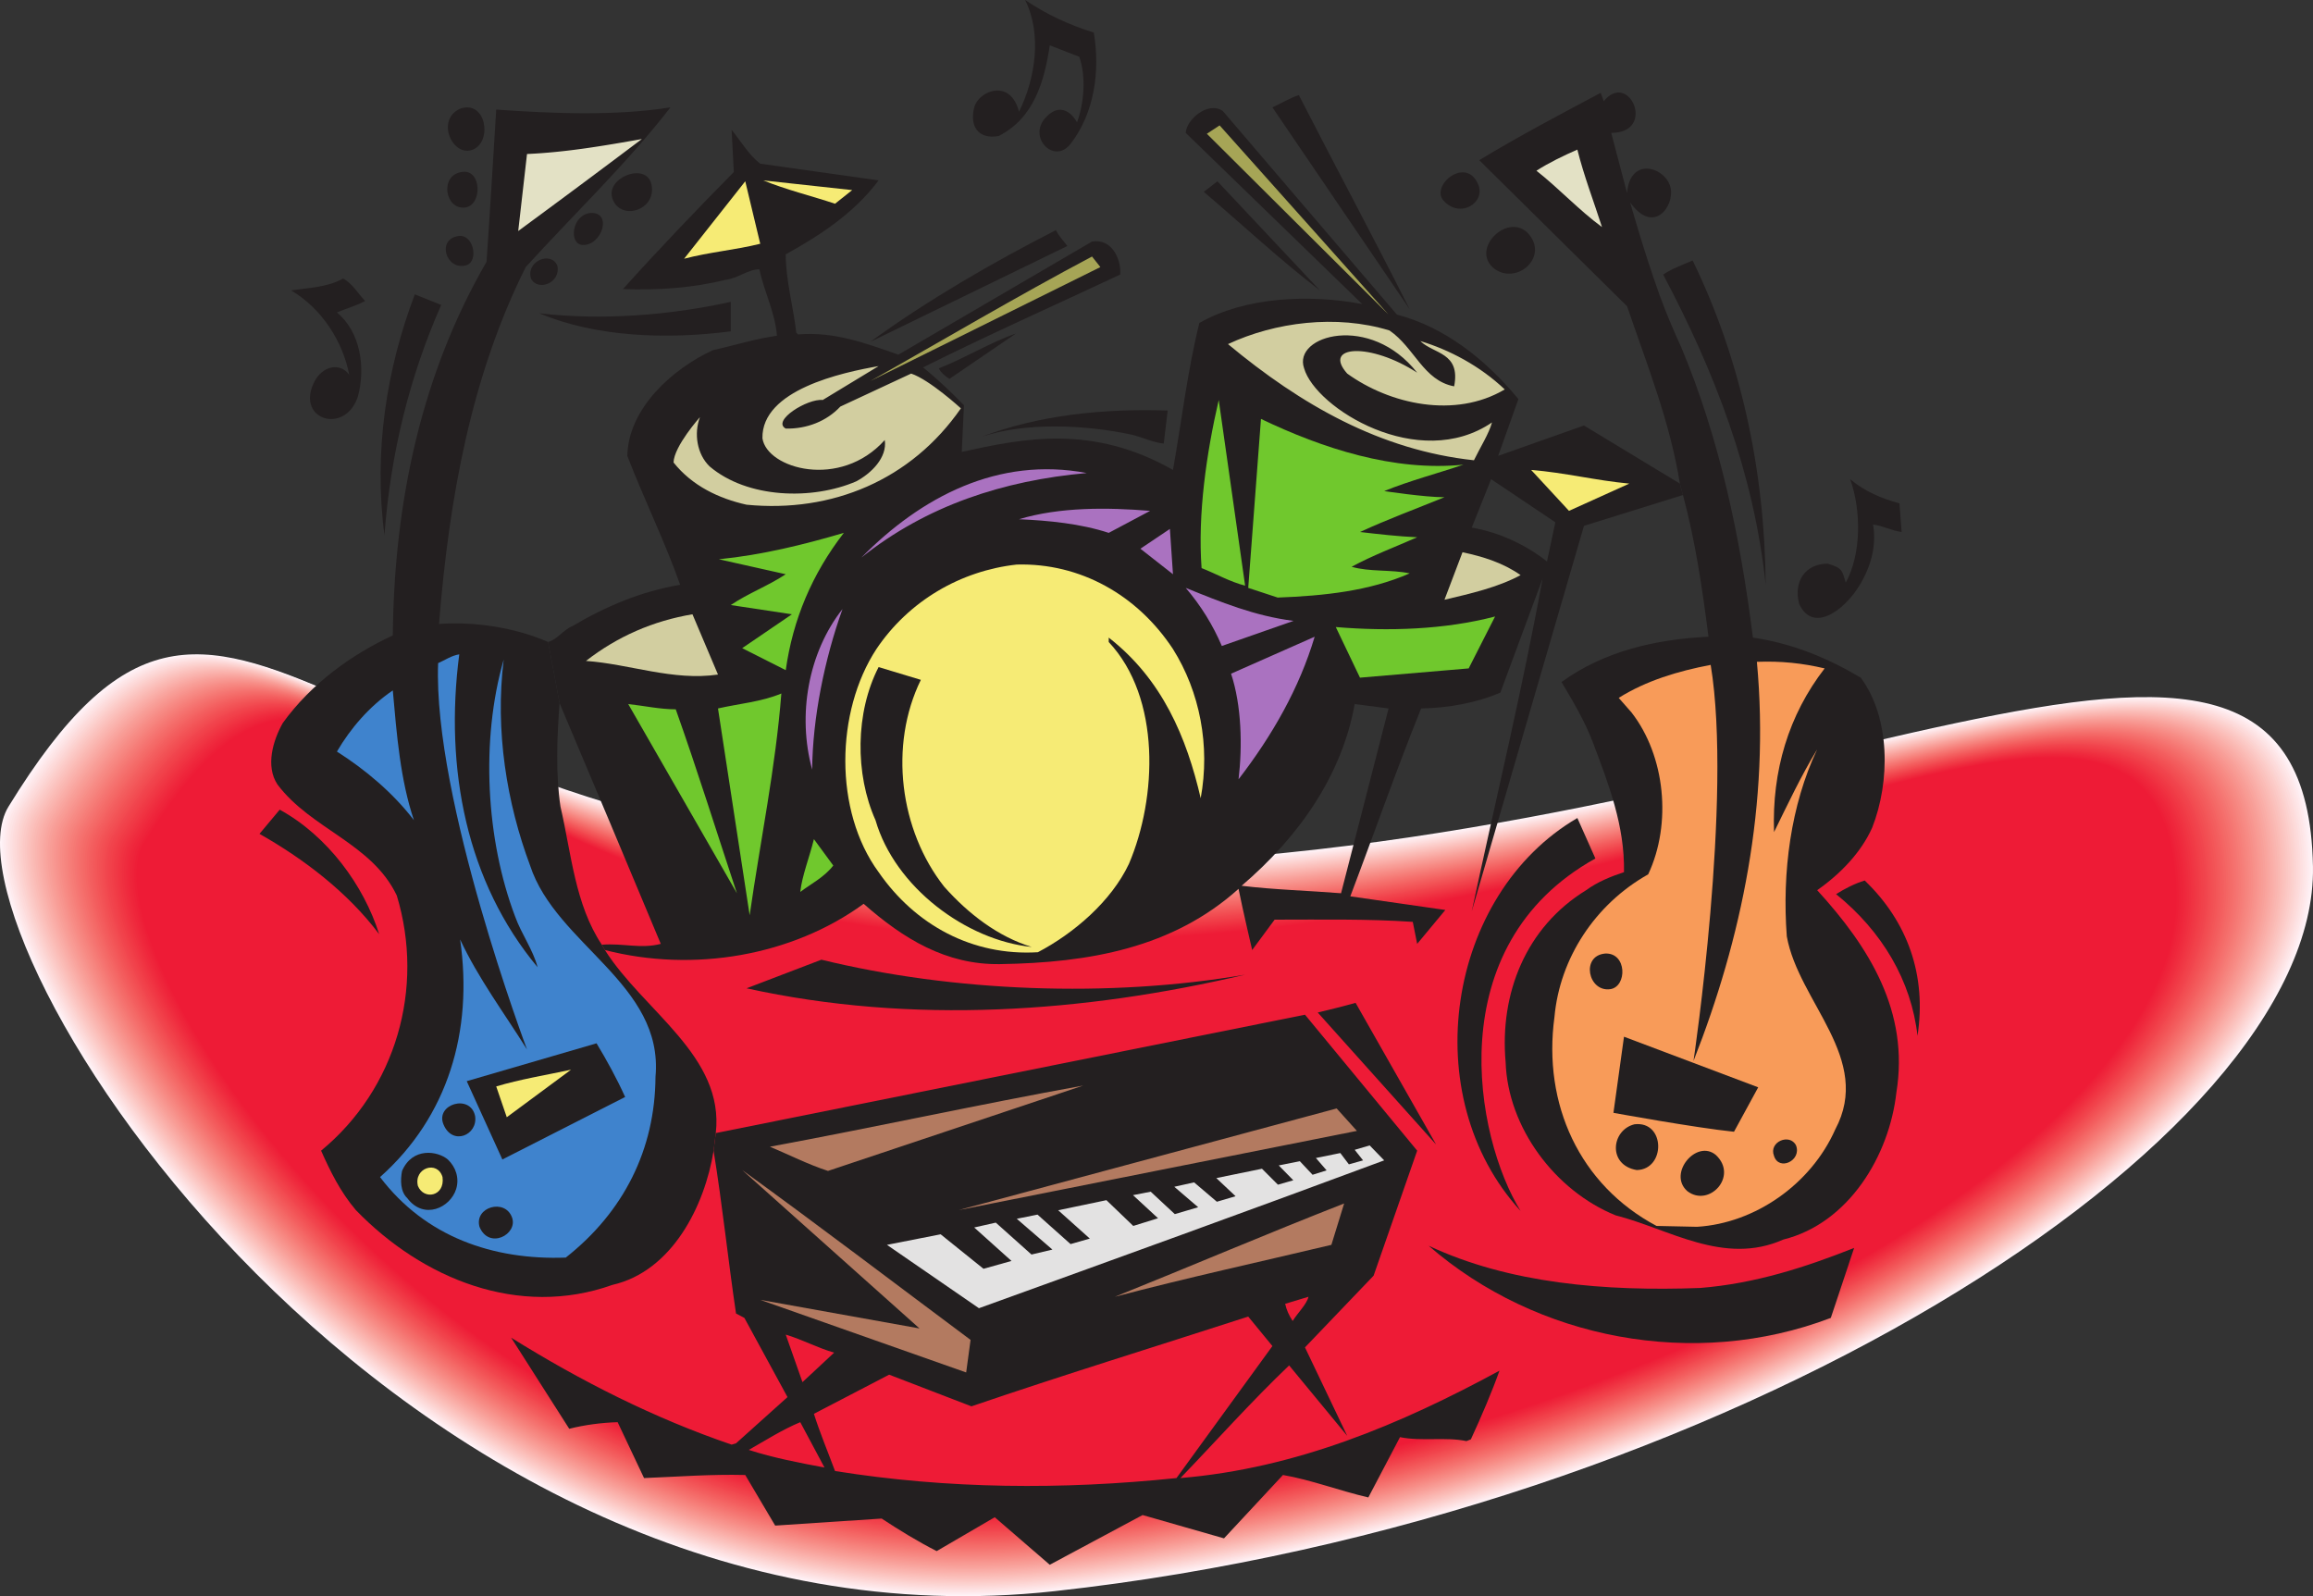 <svg xmlns="http://www.w3.org/2000/svg" width="540.05" height="372.678"><rect width="100%" height="100%" fill="#333333" stroke="none"/><path fill="#fff3f7" d="M246.234 371.504c156.457-17.223 294.973-105.121 293.809-169.176-1.614-88.828-122.61-.344-294.836-.344C72.98 201.984 55.543 101 1.968 188.352-16.149 217.887 92.8 388.395 246.234 371.504"/><path fill="#feeff3" d="M246.28 371.207c156.177-17.191 294.442-104.836 293.282-168.777-1.613-88.668-122.39-.184-294.308-.184S55.925 101.286 2.444 188.48c-18.081 29.48 90.677 199.59 243.837 182.727"/><path fill="#feebee" d="M246.328 370.91c155.894-17.16 293.914-104.547 292.754-168.375-1.61-88.512-122.168-.023-293.782-.023-171.613 0-188.992-100.942-242.375-13.903-18.05 29.426 90.516 199.133 243.403 182.301"/><path fill="#fee7e9" d="M246.375 370.617c155.617-17.133 293.382-104.265 292.222-167.98-1.605-88.352-121.945.14-293.25.14-171.304 0-188.656-100.922-241.945-14.039-18.016 29.375 90.36 198.68 242.973 181.88"/><path fill="#fde4e5" d="M246.422 370.32c155.335-17.101 292.851-103.976 291.695-167.578-1.606-88.191-121.727.301-292.723.301S57.074 102.141 3.882 188.867c-17.984 29.32 90.2 198.223 242.54 181.453"/><path fill="#fde0e1" d="M246.468 370.023c155.059-17.07 292.32-103.691 291.164-167.175-1.597-88.035-121.503.46-292.191.46-170.691 0-187.984-100.882-241.082-14.312-17.95 29.27 90.043 197.77 242.11 181.027"/><path fill="#fddcdc" d="M246.515 369.727c154.778-17.04 291.79-103.407 290.637-166.778-1.598-87.875-121.281.621-291.664.621-170.383 0-187.649-100.863-240.649-14.445-17.921 29.215 89.883 197.313 241.676 180.602"/><path fill="#fdd9d8" d="M246.562 369.434c154.496-17.008 291.258-103.125 290.106-166.38-1.594-87.718-121.059.782-291.133.782-170.074 0-187.313-100.844-240.219-14.586-17.887 29.164 89.73 196.863 241.246 180.184"/><path fill="#fcd5d4" d="M246.609 369.137C400.828 352.16 537.336 266.3 536.187 203.157c-1.594-87.56-120.84.945-290.605.945-169.77 0-186.977-100.825-239.785-14.723-17.856 29.113 89.566 196.41 240.812 179.758"/><path fill="#fcd2cf" d="M246.656 368.84c153.937-16.945 290.195-102.55 289.047-165.578-1.586-87.403-120.617 1.101-290.074 1.101-169.461 0-186.641-100.8-239.352-14.851-17.824 29.058 89.41 195.949 240.379 179.328"/><path fill="#fccecb" d="M246.703 368.547c153.66-16.918 289.664-102.27 288.52-165.184-1.587-87.238-120.4 1.266-289.548 1.266-169.152 0-186.304-100.781-238.921-14.992-17.79 29.008 89.253 195.5 239.949 178.91"/><path fill="#fccac7" d="M246.75 368.25c153.379-16.887 289.132-101.984 287.992-164.781-1.586-87.082-120.176 1.426-289.02 1.426-168.843 0-185.968-100.762-238.488-15.13C-10.524 218.72 96.328 384.81 246.75 368.25"/><path fill="#fbc7c3" d="M246.797 367.953c153.101-16.855 288.601-101.7 287.46-164.383-1.578-86.922-119.953 1.59-288.492 1.59-168.535 0-185.629-100.742-238.054-15.265-17.723 28.902 88.937 194.59 239.085 178.058"/><path fill="#fbc3bf" d="M246.84 367.656c152.824-16.82 288.074-101.41 286.937-163.98-1.578-86.766-119.734 1.75-287.961 1.75-168.23 0-185.293-100.723-237.625-15.403-17.695 28.848 88.777 194.133 238.648 177.633"/><path fill="#fbc0bb" d="M246.886 367.363C399.43 350.57 534.43 266.234 533.293 203.781c-1.575-86.61-119.512 1.906-287.43 1.906-167.922 0-184.957-100.699-237.195-15.535-17.66 28.797 88.62 193.68 238.218 177.211"/><path fill="#fbbcb7" d="M246.933 367.066c152.266-16.761 287.012-100.84 285.88-163.183-1.571-86.446-119.29 2.07-286.907 2.07-167.613 0-184.617-100.68-236.758-15.672C-8.48 219.023 97.61 383.504 246.933 367.066"/><path fill="#fab9b3" d="M246.984 366.77c151.98-16.73 286.477-100.555 285.344-162.782-1.567-86.289-119.067 2.23-286.375 2.23-167.305 0-184.281-100.66-236.324-15.808-17.598 28.692 88.3 192.77 237.355 176.36"/><path fill="#fab5b0" d="M247.027 366.477c151.707-16.704 285.95-100.274 284.82-162.387C530.281 117.96 413 206.484 246 206.484c-166.996 0-183.946-100.64-235.895-15.945-17.562 28.637 88.145 192.313 236.922 175.938"/><path fill="#fab2ac" d="M247.074 366.18c151.426-16.672 285.418-99.99 284.293-161.985-1.567-85.972-118.63 2.551-285.32 2.551-166.688 0-183.61-100.621-235.461-16.078C-6.95 219.25 98.57 382.528 247.074 366.18"/><path fill="#faaea8" d="M247.12 365.883c151.145-16.637 284.887-99.7 283.762-161.582-1.558-85.817-118.402 2.71-284.789 2.71-166.382 0-183.273-100.6-235.03-16.214-17.5 28.531 87.831 191.406 236.058 175.086"/><path fill="#f9aba5" d="M247.168 365.586c150.867-16.606 284.355-99.414 283.234-161.184-1.559-85.656-118.188 2.875-284.262 2.875S63.203 106.695 11.543 190.926c-17.47 28.476 87.671 190.949 235.625 174.66"/><path fill="#f9a7a1" d="M247.214 365.293C397.8 348.715 531.04 266.16 529.918 204.503c-1.555-85.491-117.961 3.036-283.73 3.036-165.766 0-182.602-100.559-234.169-16.484C-5.414 219.48 99.535 381.55 247.214 365.293"/><path fill="#f9a49d" d="M247.261 364.996C397.57 348.45 530.554 266.148 529.433 204.61c-1.547-85.336-117.738 3.196-283.199 3.196-165.46 0-182.266-100.54-233.734-16.621-17.403 28.37 87.355 190.039 234.761 173.812"/><path fill="#f8a09a" d="M247.308 364.7c150.028-16.516 282.762-98.56 281.645-159.99-1.547-85.175-117.52 3.36-282.672 3.36-165.152 0-181.93-100.52-233.305-16.758-17.367 28.32 87.2 189.586 234.332 173.387"/><path fill="#f89d96" d="M247.355 364.406c149.75-16.488 282.23-98.277 281.117-159.59-1.547-85.02-117.3 3.52-282.144 3.52S64.734 107.832 13.457 191.44c-17.336 28.266 87.039 189.13 233.898 172.965"/><path fill="#f89a93" d="M247.402 364.11c149.469-16.454 281.7-97.993 280.586-159.188-1.54-84.863-117.074 3.676-281.613 3.676-164.54 0-181.258-100.48-232.438-17.028-17.308 28.215 86.879 188.676 233.465 172.54"/><path fill="#f89690" d="M247.449 363.813c149.187-16.422 281.168-97.704 280.058-158.79-1.539-84.703-116.855 3.84-281.085 3.84-164.231 0-180.922-100.46-232.008-17.164-17.274 28.16 86.722 188.223 233.035 172.113"/><path fill="#f7938d" d="M247.496 363.516c148.91-16.391 280.636-97.418 279.531-158.387-1.54-84.547-116.637 4-280.559 4-163.921 0-180.586-100.442-231.574-17.3-17.242 28.108 86.567 187.765 232.602 171.687"/><path fill="#f79089" d="M247.543 363.223c148.628-16.364 280.105-97.137 279-157.989-1.536-84.386-116.414 4.16-280.028 4.16-163.617 0-180.246-100.421-231.144-17.44-17.207 28.058 86.41 187.316 232.172 171.269"/><path fill="#f78c86" d="M247.59 362.926c148.351-16.332 279.574-96.852 278.468-157.59-1.527-84.227-116.187 4.32-279.496 4.32-163.308 0-179.91-100.398-230.71-17.574-17.177 28.004 86.25 186.86 231.737 170.844"/><path fill="#f78983" d="M247.636 362.629c148.07-16.3 279.043-96.563 277.942-157.188-1.528-84.07-115.969 4.48-278.969 4.48S67.035 109.544 16.328 192.212c-17.14 27.953 86.093 186.406 231.308 170.418"/><path fill="#f68680" d="M247.683 362.336c147.79-16.273 278.512-96.281 277.414-156.793-1.527-83.91-115.75 4.645-278.441 4.645-162.692 0-179.238-100.36-229.848-17.844-17.113 27.894 85.934 185.945 230.875 169.992"/><path fill="#f6837d" d="M247.73 362.04c147.512-16.24 277.98-95.997 276.883-156.392-1.524-83.753-115.527 4.805-277.91 4.805-162.387 0-178.903-100.34-229.414-17.984-17.082 27.847 85.773 185.496 230.441 169.57"/><path fill="#f67f7a" d="M247.777 361.742c147.23-16.207 277.453-95.71 276.355-155.992-1.52-83.594-115.308 4.969-277.382 4.969-162.078 0-178.567-100.32-228.985-18.121C.718 220.39 103.382 377.64 247.777 361.742"/><path fill="#f67c77" d="M247.824 361.445c146.953-16.175 276.918-95.422 275.824-155.59-1.516-83.433-115.082 5.125-276.852 5.125-161.769 0-178.23-100.3-228.55-18.253-17.016 27.742 85.457 184.585 229.578 168.718"/><path fill="#f57974" d="M247.87 361.152c146.673-16.148 276.387-95.14 275.298-155.195-1.516-83.273-114.864 5.29-276.329 5.29-161.46 0-177.89-100.282-228.117-18.392-16.98 27.688 85.301 184.133 229.149 168.297"/><path fill="#f57572" d="M247.914 360.855c146.394-16.117 275.86-94.855 274.77-154.793-1.509-83.117-114.641 5.45-275.798 5.45-161.152 0-177.554-100.262-227.683-18.528-16.95 27.637 85.144 183.676 228.71 167.871"/><path fill="#f5726f" d="M247.96 360.559c146.118-16.086 275.329-94.57 274.243-154.391-1.508-82.961-114.422 5.605-275.27 5.605-160.844 0-177.219-100.238-227.254-18.66-16.914 27.582 84.989 183.223 228.282 167.446"/><path fill="#f56f6c" d="M248.007 360.262C393.843 344.21 522.804 265.98 521.718 206.27c-1.504-82.801-114.195 5.77-274.734 5.77-160.543 0-176.887-100.22-226.824-18.798-16.887 27.531 84.828 182.766 227.847 167.02"/><path fill="#f46c69" d="M248.054 359.969c145.559-16.024 274.27-94 273.184-153.594-1.5-82.64-113.977 5.93-274.211 5.93-160.23 0-176.547-100.2-226.39-18.934-16.852 27.477 84.671 182.313 227.417 166.598"/><path fill="#f46967" d="M248.105 359.672c145.274-15.992 273.73-93.715 272.652-153.195-1.5-82.48-113.757 6.093-273.683 6.093-159.922 0-176.211-100.18-225.957-19.07-16.82 27.426 84.512 181.86 226.988 166.172"/><path fill="#f46664" d="M248.148 359.375c145-15.96 273.207-93.426 272.125-152.793-1.496-82.324-113.535 6.25-273.152 6.25S71.25 112.676 21.597 193.629C4.808 221 105.95 375.03 248.148 359.375"/><path fill="#f46262" d="M248.195 359.082c144.719-15.934 272.676-93.145 271.598-152.398-1.497-82.164-113.317 6.414-272.625 6.414-159.309 0-175.536-100.141-225.094-19.34-16.754 27.316 84.195 180.949 226.12 165.324"/><path fill="#f35f5f" d="M248.242 358.785c144.441-15.902 272.14-92.86 271.066-151.996-1.488-82.008-113.094 6.574-272.094 6.574s-175.199-100.12-224.66-19.476C5.832 221.152 106.59 374.379 248.242 358.785"/><path fill="#f35c5d" d="M248.289 358.488c144.16-15.867 271.613-92.574 270.539-151.593-1.489-81.852-112.871 6.73-271.567 6.73-158.691 0-174.863-100.098-224.23-19.61-16.688 27.212 83.879 180.04 225.258 164.473"/><path fill="#f3595b" d="M248.336 358.191c143.878-15.836 271.082-92.285 270.007-151.195-1.484-81.687-112.648 6.895-271.035 6.895-158.386 0-174.527-100.078-223.797-19.746-16.66 27.16 83.723 179.582 224.825 164.046"/><path fill="#f35658" d="M248.382 357.898c143.602-15.808 270.551-92.003 269.48-150.796-1.48-81.532-112.429 7.054-270.507 7.054S73.164 114.098 23.988 194.273c-16.625 27.106 83.566 179.13 224.394 163.625"/><path fill="#f25356" d="M248.43 357.602c143.32-15.778 270.019-91.72 268.949-150.399-1.477-81.371-112.208 7.219-269.977 7.219-157.77 0-173.855-100.04-222.934-20.02-16.593 27.055 83.407 178.672 223.961 163.2"/><path fill="#f25054" d="M248.476 357.305c143.043-15.746 269.488-91.434 268.422-149.996-1.476-81.215-111.984 7.379-269.45 7.379-157.464 0-173.519-100.02-222.5-20.157-16.562 27 83.247 178.219 223.528 162.774"/><path fill="#f24d52" d="M248.523 357.012c142.762-15.719 268.957-91.149 267.895-149.602-1.473-81.055-111.766 7.54-268.922 7.54-157.157 0-173.184-99.997-222.07-20.294-16.528 26.953 83.09 177.766 223.097 162.356"/><path fill="#f24a50" d="M248.57 356.715c142.484-15.684 268.426-90.863 267.363-149.2-1.469-80.898-111.543 7.7-268.39 7.7-156.848 0-172.848-99.977-221.637-20.43-16.496 26.899 82.93 177.313 222.664 161.93"/><path fill="#f1464e" d="M248.617 356.418c142.203-15.652 267.894-90.574 266.836-148.8-1.469-80.74-111.324 7.862-267.864 7.862-156.542 0-172.511-99.957-221.207-20.566-16.464 26.848 82.774 176.86 222.235 161.504"/><path fill="#f1434c" d="M248.664 356.121c141.922-15.621 267.363-90.289 266.304-148.398-1.464-80.578-111.101 8.02-267.332 8.02-156.234 0-172.175-99.938-220.773-20.7-16.434 26.793 82.613 176.402 221.8 161.078"/><path fill="#f1414a" d="M248.71 355.828c141.645-15.594 266.833-90.008 265.778-148.004-1.461-80.418-110.879 8.184-266.805 8.184S75.843 116.09 27.34 195.176C10.941 221.91 109.797 371.12 248.711 355.828"/><path fill="#f13e48" d="M248.757 355.531C390.121 339.97 515.058 265.81 514.004 207.93c-1.458-80.262-110.657 8.343-266.274 8.343-155.617 0-171.504-99.898-219.91-20.972-16.367 26.687 82.297 175.492 220.937 160.23"/><path fill="#f03b46" d="M248.804 355.234c141.086-15.53 265.77-89.433 264.72-147.199-1.458-80.105-110.438 8.504-265.747 8.504-155.313 0-171.164-99.879-219.48-21.11-16.333 26.634 82.14 175.04 220.507 159.805"/><path fill="#f03845" d="M248.847 354.941c140.809-15.503 265.242-89.152 264.196-146.804-1.454-79.942-110.22 8.668-265.22 8.668-155.003 0-170.827-99.86-219.046-21.246-16.3 26.582 81.984 174.582 220.07 159.382"/><path fill="#f03543" d="M248.898 354.645c140.527-15.47 264.707-88.868 263.66-146.403-1.449-79.785-109.992 8.824-264.687 8.824-154.696 0-170.492-99.836-218.614-21.379-16.27 26.528 81.825 174.13 219.641 158.958"/><path fill="#f03241" d="M248.945 354.348C389.19 338.91 513.12 265.766 512.078 208.344c-1.45-79.625-109.774 8.988-264.164 8.988-154.387 0-170.153-99.816-218.18-21.516-16.238 26.473 81.668 173.676 219.21 158.532"/><path fill="#ef2f40" d="M248.992 354.055c139.965-15.41 263.644-88.301 262.601-145.606-1.441-79.469-109.55 9.149-263.632 9.149-154.079 0-169.817-99.797-217.747-21.653-16.207 26.422 81.508 173.22 218.778 158.11"/><path fill="#ef2c3e" d="M249.035 353.758c139.691-15.38 263.117-88.012 262.078-145.203-1.442-79.313-109.332 9.304-263.106 9.304-153.77 0-169.48-99.777-217.316-21.785-16.172 26.367 81.352 172.766 218.344 157.684"/><path fill="#ef293d" d="M249.082 353.46c139.41-15.347 262.586-87.726 261.547-144.804-1.438-79.152-109.11 9.469-262.575 9.469-153.465 0-169.144-99.758-216.882-21.922-16.141 26.317 81.19 172.309 217.91 157.258"/><path fill="#ef263b" d="M249.129 353.164c139.132-15.316 262.054-87.441 261.02-144.402-1.438-78.992-108.892 9.629-262.044 9.629-153.16 0-168.812-99.739-216.457-22.059-16.105 26.262 81.035 171.855 217.48 156.832"/><path fill="#ee243a" d="M249.175 352.871c138.852-15.285 261.524-87.156 260.489-144.008-1.43-78.832-108.664 9.793-261.516 9.793-152.848 0-168.473-99.719-216.02-22.195-16.074 26.21 80.876 171.398 217.047 156.41"/><path fill="#ee2139" d="M249.222 352.574c138.57-15.254 260.992-86.87 259.961-143.605-1.43-78.676-108.445 9.949-260.988 9.949-152.54 0-168.137-99.695-215.586-22.328-16.047 26.156 80.715 170.945 216.613 155.984"/><path fill="#ee1e37" d="M249.27 352.277c138.292-15.222 260.46-86.586 259.433-143.207-1.43-78.515-108.227 10.114-260.461 10.114-152.235 0-167.801-99.676-215.156-22.465-16.012 26.105 80.562 170.488 216.183 155.558"/><path fill="#ee1b36" d="M249.316 351.984c138.012-15.195 259.93-86.3 258.902-142.808-1.425-78.36-108.004 10.273-259.93 10.273-151.925 0-167.464-99.656-214.722-22.601-15.98 26.05 80.402 170.035 215.75 155.136"/><path fill="#231f20" d="M255.379 7.602c1.539 9.043.101 18.8-5.344 25.89-3.809 5.078-10.137-1.355-5.957-5.96 4.383-4.829 7.394 1.027 7.394 1.027 1.645-4.52 2.16-10.684.516-15.309l-6.883-2.668c-1.234 8.219-3.598 16.95-11.918 21.164-4.789.899-6.945-2.348-5.652-6.883 1.199-3.77 8.437-6.531 10.379 1.23 3.8-7.6 5.445-18.081 1.437-26.093 5.035 3.39 10.38 5.855 16.028 7.602M85.242 70.273c-2.059 1.13-4.418 1.747-6.574 2.672 5.546 4.621 6.68 12.84 4.93 19.52-2.84 9.074-14.423 5.687-10.376-2.98 2.04-4.368 6.403-4.794 8.32-1.954-1.437-7.601-6.265-15.41-13.558-19.722 4.004-.618 8.527-.723 12.121-2.778 2.156 1.133 3.492 3.496 5.137 5.242m358.25 47.258.515 6.68c-2.363-.309-4.316-1.438-6.68-1.746 1.032 5.855-1.128 11.71-4.62 16.336-4.887 6.047-10.274 7.512-12.637 2.156-1.375-5.273 1.512-9.348 6.676-9.348 3.648 1.04 3.34 1.797 4.215 4.418 3.699-6.78 3.593-16.953 1.027-24.148 3.39 2.879 7.394 4.523 11.504 5.652M335.308 267.223l-27.637-30.82c2.981-.72 5.961-1.442 8.836-2.262l18.801 33.082m-30.613 47.363 16.023-16.746 10.172-29.18-26.195-31.746-137.57 27.637-.512 4.11c2.055 12.636 3.39 25.581 5.238 38.015l1.953 1.027 10.067 18.492 3.496-3.492-3.906-11.098c3.8 1.133 7.398 3.082 11.3 4.211l-7.394 6.887-3.496 3.492-12.02 10.79 2.98 1.538c3.801-2.156 7.81-4.726 12.02-6.472l5.653 10.582 2.464.82c-1.644-4.414-3.496-8.832-4.933-13.355l17.57-9.141 19.211 7.395c21.371-7.293 43.047-13.973 64.625-20.957l5.648 6.882-22.394 30.82c-26.715 2.774-53.426 2.571-79.727-1.644l-2.464-.82c-5.551-1.028-12.02-2.262-17.672-4.11l-2.98-1.539-1.028.309c-18.082-6.168-35.137-14.797-51.473-24.969l13.563 21.27c3.593-.926 7.703-1.442 11.3-1.543l6.165 13.047c7.808-.309 15.617-.922 23.628-.72l6.989 11.817 24.863-1.644c4.21 2.773 8.426 5.344 12.84 7.601l13.562-7.91 12.844 11.098 21.676-11.61 19.008 5.446 13.765-14.797c6.578 1.129 13.254 3.7 19.934 5.242l7.394-14.078c4.934 1.027 10.688-.102 15.516.926l1.027-.41c2.465-5.344 4.934-11.098 6.68-16.028-23.117 12.535-47.469 22.809-74.488 25.067 8.117-8.422 16.543-17.875 25.379-26.301l13.558 16.437-9.86-20.648-2.878-6.164c-.82-1.234-1.437-2.57-1.746-4.008l5.445-1.644c-.41 1.746-2.465 3.699-3.699 5.652l2.879 6.164"/><path fill="#e3e2e2" d="M323.187 270.922c-31.234 11.61-63.082 23.117-94.621 34.52l-21.477-14.794 12.536-2.464 10.007 8.054 6.536-1.832-8.707-7.812 5.039-1.137 8.34 7.45 4.882-1.157-8.324-7.191 4.844-.973 7.715 6.883 4.496-1.285-7.383-6.614 11.262-2.355 6.265 6.015 5.782-1.796-5.844-5.395 4.137-.805 5.625 5.235 5.457-1.606-5.575-4.777 4.625-1.027 5.317 4.52 4.367-1.286-4.496-4.234 10.66-2.184 3.723 3.723 3.593-1.028-3.402-3.468 4.926-.985 2.972 3.168 3.278-1.027-2.504-2.89 5.703-1.157 2 2.637 3.313-.926-1.954-2.465 3.497-1.027 3.39 3.492"/><path fill="#b37a60" d="M193.324 273.387c-4.727-1.54-9.145-3.801-13.563-5.653 24.453-4.52 48.7-9.859 73.153-14.277l-59.59 19.93m123.492-9.347-92.98 18.491c29.386-7.91 58.87-15.824 88.253-23.73l4.727 5.238m-90.203 48.801-1.027 7.601-48.082-16.953 37.19 6.68-41.405-36.984c17.879 12.941 35.547 26.402 53.324 39.656m84.246-22.192c-16.852 4.008-33.805 7.704-50.55 12.122 17.878-7.192 35.652-14.793 53.527-21.782l-2.977 9.66"/><path fill="#231f20" d="M395.207 60.82c11.199 23.012 16.847 48.903 17.054 75.72-2.773-26.302-12.02-49.93-23.937-72.43 1.95-1.337 4.52-2.262 6.883-3.29M372.5 200.441c-36.621 20.309-28.063 65.196-17.465 82.297-24.555-26.789-17.274-73.902 13.254-91.746l4.21 9.45m62.88 5.136c10.066 9.66 14.484 22.192 12.328 36.27-1.442-12.844-8.22-24.352-19.008-33.082 1.953-1.235 4.316-2.465 6.68-3.188m-38.426 95.137c12.844-1.027 24.554-4.828 35.957-9.348l-5.446 16.336c-31.847 12.121-68.73 5.035-93.902-16.851 18.8 8.835 41.2 10.687 63.39 9.863M345.171 43.148c1.684 4.149-4.222 8-8.117 3.7-3.18-3.516 5.317-10.61 8.117-3.7m12.02 11.817c4.047 5.305-2.941 11.387-8.113 7.91-6.317-4.652 3.492-13.973 8.113-7.91"/><path fill="#231f20" d="M392.226 112.91c-2.262-14.281-7.703-27.844-12.328-41.406l-34.52-34.11c9.145-5.546 18.903-10.683 28.356-15.718l.719 1.953c5.926-7.293 12.394 7.398 1.746 7.398 1.234 4.723 2.465 9.348 3.7 14.075.667-8.786 9.148-6.047 10.17-1.207.903 4.265-3.98 11.043-9.452 3.363 0 0 3.144 11.293 6.883 21.68 1.543 4.28 3.597 9 5.035 12.12 8.937 21.27 13.765 44.18 16.746 67.81 9.144 1.335 17.363 4.726 25.172 9.35 6.988 9.45 6.883 24.348 2.672 35.032-2.57 5.754-7.399 10.79-12.844 14.59 12.125 13.254 21.574 28.355 18.492 47.262-1.644 14.691-11.094 30.511-26.402 34.312-13.871 6.164-26.61-2.465-39.145-5.652-14.18-5.75-25.172-20.547-25.683-35.75-1.438-16.028 4.722-31.543 18.8-40.172 2.672-1.953 5.754-3.184 8.836-4.215.203-10.785-3.597-20.547-7.191-30.102-1.852-4.93-4.625-9.656-7.399-14.28 9.762-7.087 21.676-9.966 34.317-10.583-1.442-11.3-3.082-22.394-5.961-33.082l-.719-2.668"/><path fill="#e3e1c5" d="M368.289 34.93c1.543 6.164 3.8 12.02 5.754 18.082-5.344-3.903-10.07-9.04-15.309-13.153 2.875-1.847 6.266-3.492 9.555-4.93"/><path fill="#f89b59" d="M426.027 156.059c-8.422 10.89-12.328 23.937-11.816 38.218 3.187-6.472 6.27-13.047 10.07-19.316-6.164 13.05-8.219 28.664-7.09 43.664 2.773 15.414 20.137 28.563 11.3 45.105-5.648 12.739-18.694 21.883-32.257 22.704l-9.453-.204c-17.98-9.554-26.61-28.46-23.836-48.8 1.234-13.664 9.453-26.305 21.883-33.29 5.55-11.816 4.008-27.636-3.903-37.808l-2.98-3.39c6.371-4.004 13.871-6.266 21.473-7.704 5.136 31.028-4.008 92.465-4.008 92.465 11.199-28.46 17.879-60 14.797-93.183 5.652-.207 10.582.308 15.82 1.539"/><path fill="#231f20" d="M404.863 264.242c-9.04-.922-28.149-4.418-28.149-4.418l2.465-17.773 31.336 11.816-5.652 10.375m-22.703 8.942c-6.864-1.145-5.961-9.383-.516-10.688 7.227-.84 7.313 10.55.516 10.688m37.187-5.754c1.371 3.558-4.008 6.066-5.136 2.465-1.32-3.301 3.68-5.383 5.136-2.465m-18.695 2.258c5.27 4.976-1.629 12.296-6.68 8.425-4.687-4.105 2.176-12.261 6.68-8.426m-24.707-38.734c-5.156.695-6.887-7.797-1.184-8.316 5.157-.274 5.188 7.777 1.184 8.316"/><path fill="#fff" d="M193.324 85.785c-9.555 1.028-19.008 3.188-27.125 7.91 6.988-6.78 15.926-9.965 25.379-11.402l1.746 3.492"/><path fill="#231f20" d="M303.254 22.191c8.527 16.641 17.464 33.286 25.89 50.032L297.09 25.066c2.055-.921 4.008-2.156 6.165-2.875m4.932 45.618c-8.937-6.782-18.289-15.516-27.125-23.016l3.188-2.465 23.937 25.48M249.214 57.43l-46.027 22.398c13.254-9.66 28.461-18.496 43.356-26.098.617 1.336 1.746 2.465 2.671 3.7M170.62 77.36c-15.003 1.953-31.542 1.335-44.695-4.212 14.797 1.747 30.723.41 44.696-2.671v6.882m51.059 11.098c-.926-.512-2.157-1.644-2.466-2.465 6.063-2.363 12.02-6.062 17.98-8.117L221.68 88.457m50.034 15.102c-2.363-.204-4.933-1.438-7.398-2.055-10.992-2.363-24.965-2.977-35.238.516 13.254-5.036 28.254-6.68 43.558-6.165l-.922 7.704m19.004 124.007c-37.601 8.836-77.668 11.711-116.402 3.184l17.469-6.68c30.715 7.5 67.187 8.942 98.933 3.496"/><path fill="#231f20" d="m361.199 131.094 1.953-9.145-15-10.07-4.52 11.305c6.575 1.128 12.739 4.109 17.567 7.91l-1.027 4.008-9.864 26.609c-5.445 2.363-12.125 3.594-18.492 3.7-5.855 14.484-10.992 29.276-16.539 43.866l22.187 3.184-6.574 7.914-1.027-5.137c-10.684-.718-21.266-.515-32.258-.515l-5.242 7.09s-2.258-9.657-3.184-14.282l.72-.719c7.6.926 15.515 1.13 23.218 1.747l11.097-43.149-7.914-1.031c-2.976 16.644-13.046 31.027-26.402 42.434l-.719.718c-15.308 13.77-34.828 17.262-55.683 17.57-12.637.204-22.606-5.96-31.848-14.078-16.644 12.125-39.66 16.133-60.414 10.79l-.719-1.235c5.035-.41 9.043 1.027 13.77-.203-7.809-18.7-15.723-37.5-23.633-56.2l-2.668-14.28c2.156-.618 3.594-2.875 5.648-3.7 7.809-4.62 16.028-8.117 25.172-9.656-3.492-9.965-8.425-19.93-12.328-30.101.203-11.098 10.582-20.344 19.93-24.66 5.035-1.13 9.863-2.669 15-3.387-.41-5.344-2.98-10.278-4.11-15.516-2.671 0-5.035 2.156-7.91 2.465-7.5 1.851-15.515 2.469-23.937 2.16 8.32-9.25 17.156-18.496 25.887-27.332l-.512-9.86c2.16 2.669 4.008 5.856 6.68 7.91l27.636 3.903c-5.754 7.707-13.87 12.945-21.68 17.262 0 6.062 1.747 12.12 2.465 18.285l.41.414c8.532-.723 16.032 2.156 23.426 4.727l45.207-26.407c5.145-.812 6.895 4.98 6.575 7.707-15.309 7.192-30.82 14.075-46.028 21.676 3.082 2.465 6.473 5.653 9.555 8.836l-.512 10.89c14.485-3.183 30.48-6.491 49.313 4.212 2.054-11.504 3.39-23.22 6.164-34.313 10.582-6.062 25.582-6.781 38.015-4.418l-41.199-39.965c.153-3.097 5.149-7.457 8.63-5.136l40.683 47.566c10.996 2.875 20.55 10.273 28.36 19.727l-4.728 13.254 20.036-7.09 22.394 13.562.719 2.668-23.113 7.195-26.2 90c5.547-25.894 11.813-51.78 16.54-77.671l1.027-4.008"/><path fill="#a6a556" d="m281.78 31.23 2.981-1.953 39.453 44.18zm-24.862 31.13-53.73 26.613c16.644-9.352 34.312-19.832 51.78-29.078l1.95 2.464"/><path fill="#f6eb75" d="M273.87 151.54c6.266 9.964 8.735 22.6 6.473 34.827-3.289-14.176-8.937-27.738-21.472-37.5v1.028c12.226 13.046 11.3 36.37 4.726 51.78-4.11 8.731-12.843 16.231-21.265 20.65-15.309.925-28.664-6.368-37.192-18.7-10.48-14.277-10.07-37.496-.515-52.086 7.605-11.3 19.726-18.289 32.773-19.726 14.797-.41 28.152 7.09 36.473 19.726"/><path fill="#d2cea0" d="M324.418 77.156c5.859 4.008 7.914 11.711 15.105 13.047 1.55-7.973-4.805-7.523-7.914-10.582 6.781 2.055 13.871 5.754 19.727 11.3-11.61 6.884-26.813 3.493-36.782-3.698-5.93-6.672 5.504-7.27 16.336-.203-10.957-13.973-29.125-8.743-26.402-1.028 2.648 9.27 26.746 24.301 43.871 12.637-.723 2.672-2.777 5.855-4.215 8.836-21.883-2.363-40.375-12.945-57.43-27.125 10.993-5.137 25.274-6.985 37.704-3.184M192.09 93.39c-3.52-.394-11.993 4.84-8.63 6.676 4.93.102 9.544-1.718 12.743-5.136l16.539-7.707c4.316 1.441 11.61 8.117 11.61 8.117-11.61 16.746-30.102 24.453-50.036 22.5-6.473-1.438-12.738-4.418-17.055-9.863.106-3.801 6.164-10.582 6.164-10.582-1.437 3.8-.718 8.632 2.262 11.507 8.836 7.5 23.938 7.91 34.211 3.493 3.492-1.848 7.297-5.547 6.68-9.657-10.375 11.594-27.508 6.715-28.563-.41-.21-11.297 18.535-15.351 27.125-16.851l-13.05 7.914m162.945 40.886c-5.344 2.88-11.711 4.317-17.774 5.754l4.211-11.094c4.828 1.024 9.453 2.465 13.563 5.34M167.64 157.496c-10.48 1.543-20.652-2.465-30.824-3.183 7.398-5.754 15.723-9.352 24.863-10.891l5.961 14.074"/><path fill="#aa72c0" d="M253.734 110.445c-19.52 1.746-37.398 7.602-52.602 19.723 13.973-14.176 31.95-23.629 52.602-19.723m5.136 13.969c-6.573-2.156-13.972-2.875-20.956-3.184 9.554-2.875 20.648-2.773 30.617-1.953l-9.66 5.137m7.399 3.699 6.882-4.62.719 10.581zm35.753 16.847-16.746 5.86c-2.059-4.828-4.832-9.351-8.426-13.562 8.117 3.289 16.13 6.574 25.172 7.703m-112.398 34.73c-3.493-12.742-.922-27.332 7.09-37.5-4.211 11.711-6.985 25.477-7.09 37.5m99.555 2.259c.925-7.708.718-17.259-1.747-24.657l19.52-8.633c-3.594 12.024-9.864 23.016-17.774 33.29"/><path fill="#70c82d" d="M290.718 136.742c-3.593-.922-6.777-2.773-10.168-4.105-.925-12.535 1.13-26.817 4.004-39.246l6.164 43.351m50.962-28.25c-6.063 2.055-12.43 3.7-18.493 6.164 0 0 9.45 1.438 14.074 1.438-6.578 2.672-13.254 5.136-19.726 8.117 4.418.512 8.836 1.027 13.355 1.23-5.136 2.262-10.375 4.215-15.308 6.887 4.215 1.23 9.144.613 13.562 1.54-9.347 4.109-19.93 5.241-30.82 5.652l-6.883-2.262 2.977-39.453c14.382 6.886 31.027 12.332 47.261 10.687m-144.656 15.922c-7.398 9.555-11.918 20.242-13.562 32.055l-10.172-5.137 11.61-7.91-14.278-2.156c4.11-2.774 8.629-4.418 12.84-7.192l-15.618-3.496c10.172-1.023 19.727-3.387 29.18-6.164m145.891 31.645-25.38 2.16-5.648-11.817c12.328 1.028 25.375.618 37.192-2.464l-6.164 12.12m-167.879 57.637-7.395-48.285c4.93-1.133 10.168-1.543 14.793-3.496-1.336 17.262-4.93 34.524-7.398 51.781m-17.258-48.082c5.035 14.18 9.555 28.664 14.281 42.946l-25.379-44.18c3.7.414 7.5 1.234 11.098 1.234m36.781 36.473c-2.16 2.773-5.136 4.215-7.707 6.164.41-3.8 2.156-8.113 3.184-12.328l4.523 6.164"/><path fill="#f6eb75" d="m380.414 112.91-14.078 6.367-8.836-9.554c7.808.617 15.105 2.468 22.914 3.187M194.968 47.566c-5.546-1.847-11.507-3.289-16.746-5.445l20.75 2.262-4.004 3.183m-17.464 9.348c-5.754 1.441-11.918 1.953-17.774 3.496l14.277-18.082 3.497 14.586"/><path fill="#231f20" d="M215.004 158.73c-7.5 15.31-4.934 35.137 5.445 48.29 5.648 6.367 12.633 11.71 20.441 14.074-15.304-1.543-31.949-13.973-36.472-29.59-4.829-10.785-4.723-25.172.722-35.754l9.864 2.98M103.015 71.195c-7.394 16.75-11.812 34.625-13.254 53.735-2.566-19.625.516-38.836 7.09-56.2l6.164 2.465M88.53 218.113c-7.398-9.863-17.773-17.672-27.944-23.425l4.726-5.649c11.2 6.164 19.621 17.672 23.219 29.074m21.957-183.215c-4.742 2.04-8.883-6.898-3.055-9.523 6.047-2.113 7.578 7.574 3.055 9.523m-1.922 13.555c-4.664.547-5.977-7.492-.824-8.285 4.738-.945 4.992 7.8.824 8.285m43.559-5.305c1.195 6.012-7.352 8.559-9.141 3.184-1.672-4.879 8.047-8.687 9.14-3.184m-16.144 14.04c-3.2-.2-2.535-6.977 1.863-7.461 5.266-.34 2.692 7.738-1.863 7.46m-27.191 4.766c-4.555 1.215-6.836-5.832-2.075-6.785 3.84-.957 5.254 5.934 2.075 6.785m21.351.102c.817 4.082-4.629 6.054-6.164 2.976-1.234-4.11 4.754-6.5 6.164-2.976"/><path fill="#231f20" d="M140.515 220.578c-6.265-9.453-7.09-21.164-9.656-32.258-1.129-7.601-.82-16.129-.207-24.144l-2.668-14.281c-7.707-3.391-17.363-4.829-25.48-4.211 2.363-29.59 7.601-58.047 20.238-83.325 11.3-12.43 23.527-24.039 33.8-37.293-12.84 2.055-27.636 1.438-40.683.516-.719 11.504-1.438 23.73-2.262 35.547-15 25.89-21.574 55.582-21.883 87.226-9.554 4.418-19.007 11.196-25.683 20.446-2.262 4.004-4.11 10.066-1.234 14.383 7.91 10.476 21.988 13.664 27.843 25.89 6.574 21.676-.207 45.203-17.672 59.586 2.157 4.828 4.52 9.66 8.118 13.871 15.511 16.028 38.011 25.274 59.898 17.465 13.969-3.183 21.574-18.492 23.629-31.336l.512-4.11c2.054-17.98-16.848-28.456-25.891-42.738l-.719-1.234"/><path fill="#e3e1c5" d="M149.867 32.465a3036.864 3036.864 0 0 1-28.871 21.473l2.054-17.981c9.246-.41 18.082-1.953 26.817-3.492"/><path fill="#3f83cd" d="M107.23 152.773c-3.496 26.813 1.746 53.215 18.285 73.047-1.027-4.007-3.8-7.808-5.238-11.816-6.781-17.879-8.117-41.098-2.672-60-2.055 16.644.719 33.492 6.164 48.082 6.063 18.492 31.235 27.637 29.281 49.316-.101 16.95-7.398 31.54-20.957 42.223-16.953.617-32.777-4.828-43.359-18.8 15.824-14.075 21.781-34.005 18.7-55.477 4.214 9.039 10.273 17.156 15.616 25.683 0 0-21.984-58.457-20.753-90.203 1.644-.719 3.082-1.75 4.933-2.055m-10.582 38.731c-4.934-6.473-11.508-11.918-17.98-16.027 3.183-5.446 7.601-10.582 13.046-14.282.926 10.38 1.747 20.856 4.934 30.309"/><path fill="#231f20" d="m145.96 256.125-28.664 14.59-8.32-18.285 30.309-8.836c2.363 3.902 4.722 8.219 6.676 12.531m-35.036 4.418c.723 4.496-5.316 7.066-7.394 1.953-1.906-4.676 6.258-7.18 7.394-1.953m-6.367 10.172c1.848 1.746 2.735 4.336 1.95 6.887-1.348 4.39-7.547 7.296-11.403 2.156-1.644-1.543-1.644-4.211-1.234-6.371 2.43-5.578 8.297-4.696 10.687-2.672m15 13.562c1.399 3.942-5.406 7.54-7.605 2.157-1.27-4.633 5.984-6.72 7.605-2.157"/><path fill="#f6eb75" d="m118.324 260.852-2.465-7.192c5.445-1.64 11.71-2.672 17.465-3.902l-15 11.094m-15 13.972c.605 4.535-4.39 5.434-5.754 2.055-1.012-4.2 4.574-6.059 5.754-2.055"/></svg>
